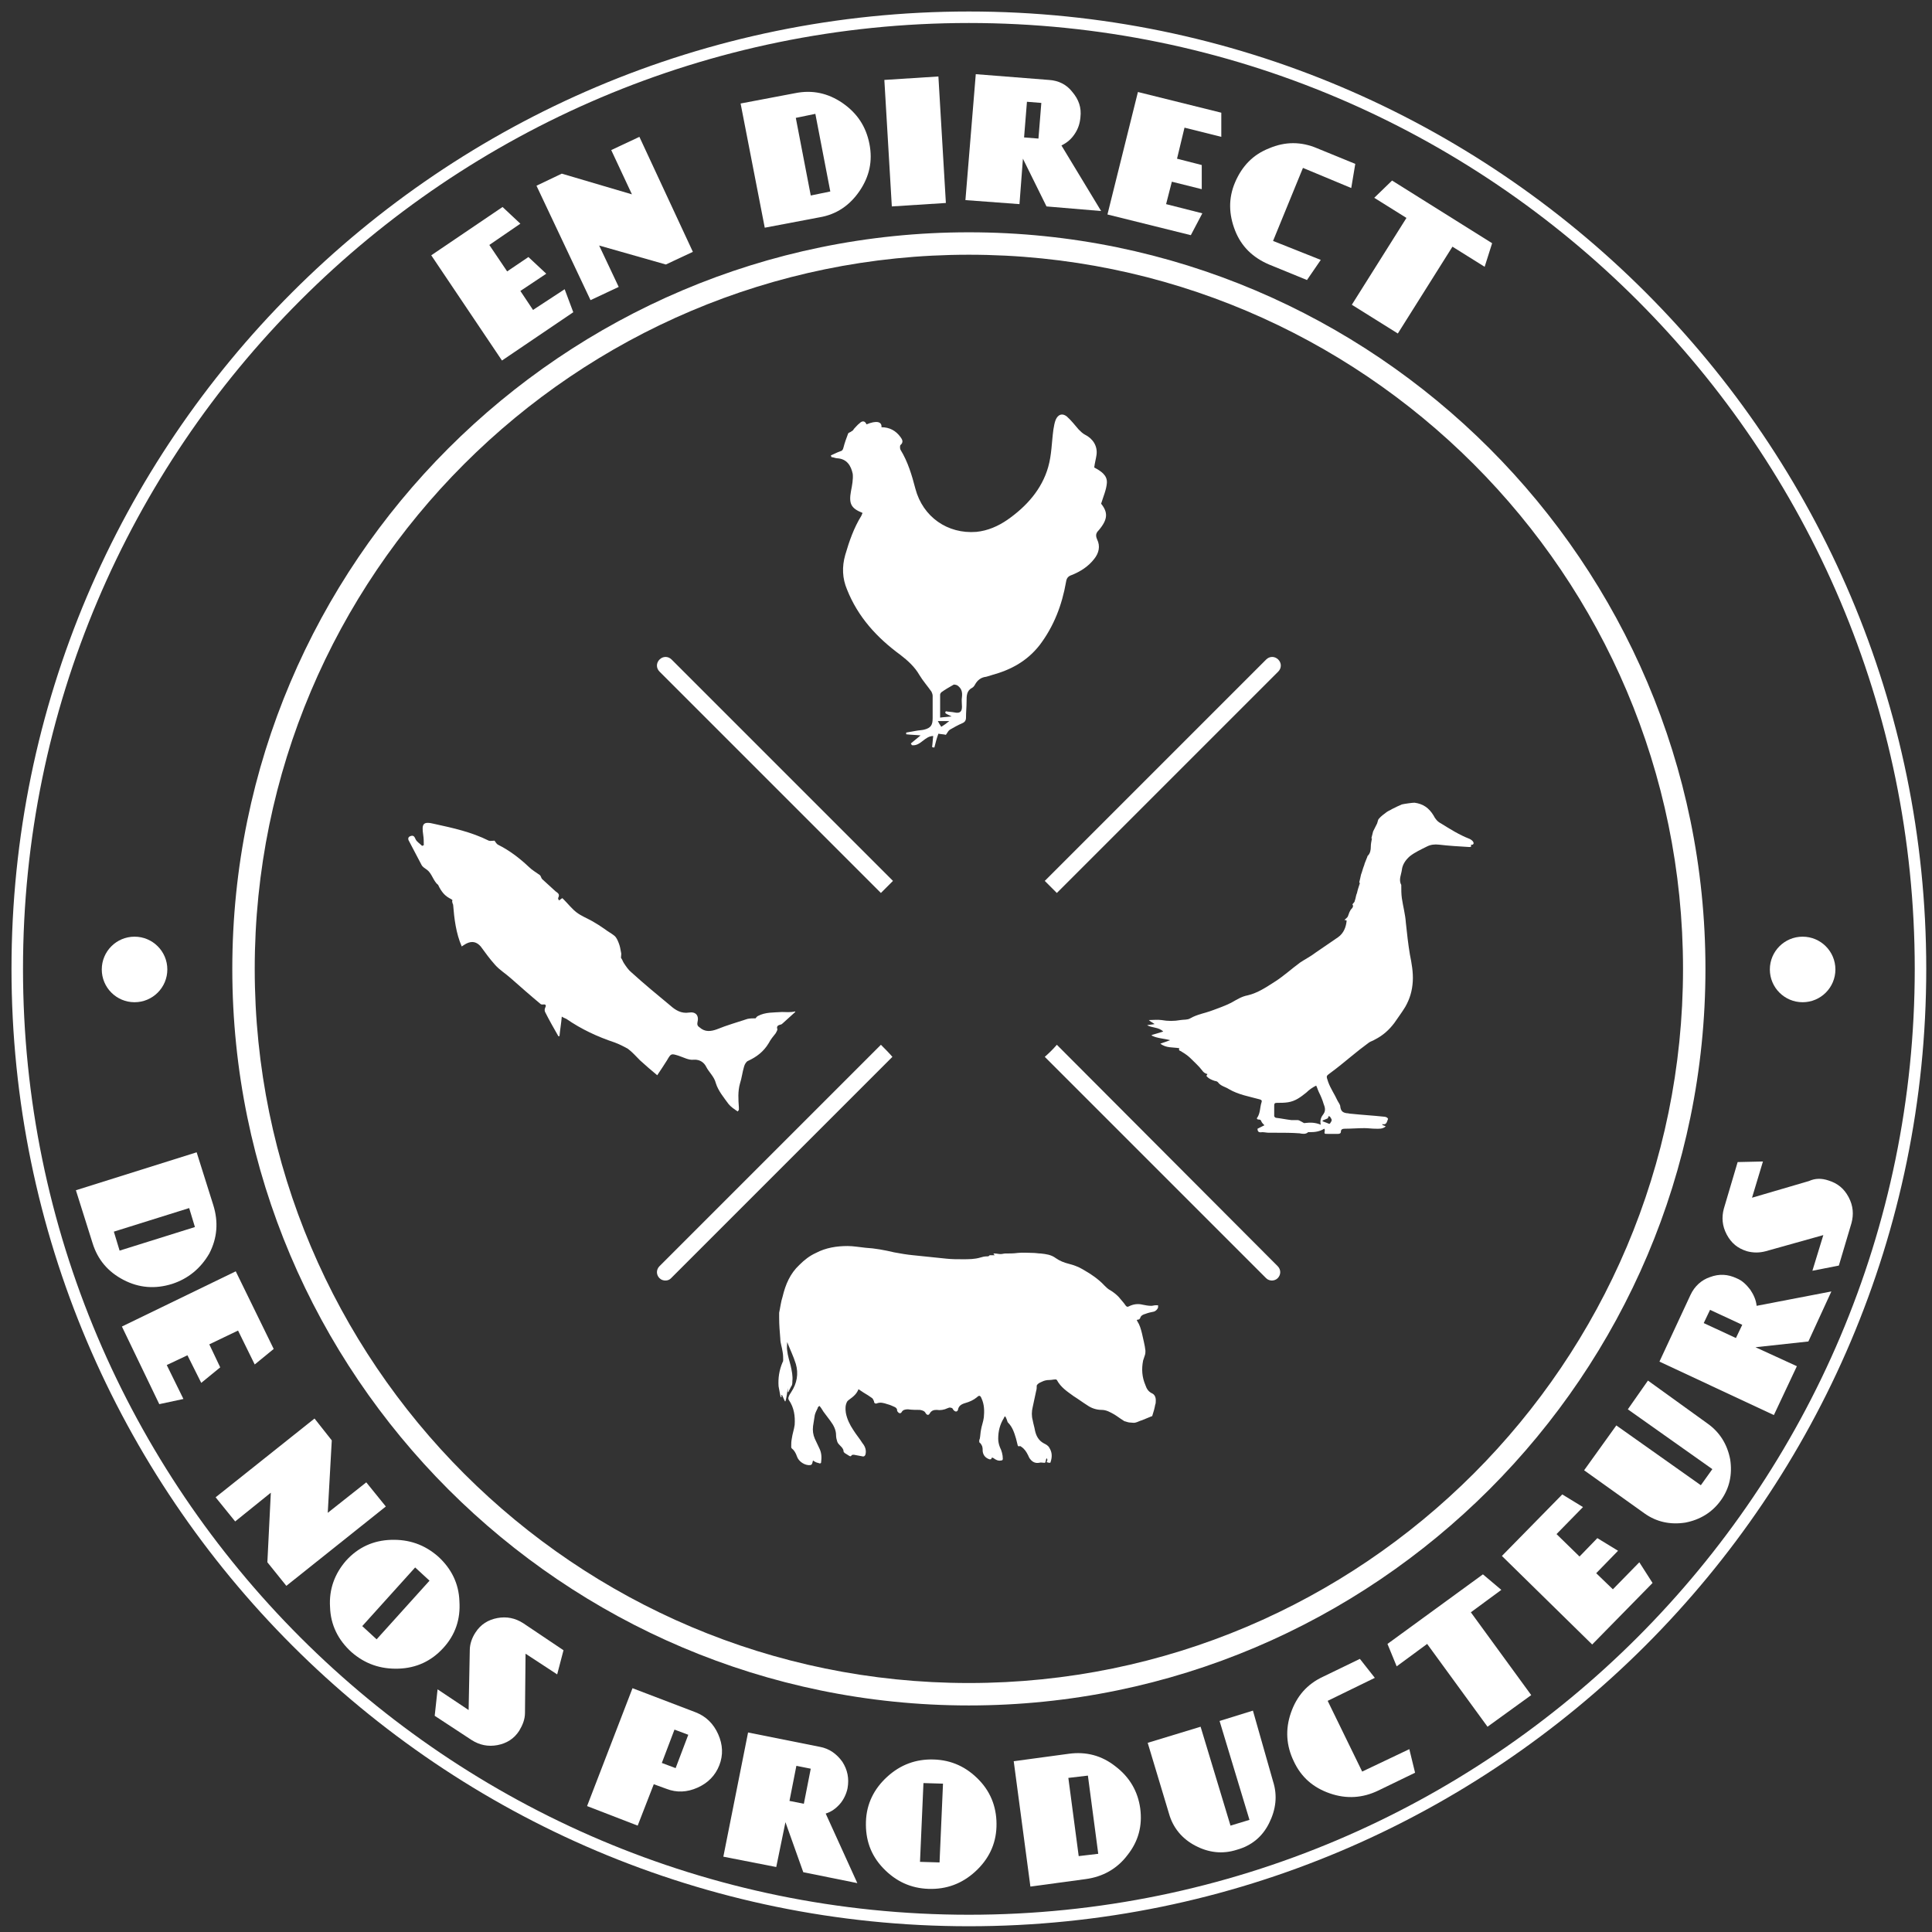 <svg enable-background="new 0 0 336 336" viewBox="0 0 336 336" xmlns="http://www.w3.org/2000/svg"><rect x="0" y="0" width="336" height="336" fill="#333333" stroke="none"/><g fill="#fff"><path d="m219.4 195.1c-.1-.3-.2-.4-.5-.4s-.4-.2-.2-.4c.5-.8.4-1.7.7-2.6.1-.3 0-.4-.3-.5-1.8-.5-3.7-.8-5.4-1.8-.6-.4-1.4-.5-1.9-1.2-.1-.1-.3-.2-.5-.2-.6-.2-1.1-.4-1.5-.9.1-.1.1-.2.2-.3-.4-.1-.7-.3-.9-.6-.6-.8-1.4-1.5-2.1-2.2-.4-.4-1-.8-1.5-1.1-.2-.2-.6-.1-.4-.6-1.1-.2-2.3 0-3.3-.8.6-.2 1.2-.4 1.7-.6-1.1-.3-2.2-.3-3.2-.8v-.1c.7-.2 1.3-.4 2-.6-.8-.8-1.9-.6-2.8-1.1.4-.1.8-.1 1.3-.2-.4-.3-.7-.4-1-.7.8 0 1.5-.1 2.2 0 1.1.2 2.2.2 3.3 0 .6-.1 1.2 0 1.7-.3 1.2-.7 2.6-.9 3.9-1.4 1.1-.4 2.2-.8 3.2-1.3.9-.5 1.8-1.1 2.9-1.3 1.7-.4 3.2-1.4 4.6-2.3 1.6-1 3-2.3 4.5-3.4.9-.6 1.9-1.1 2.8-1.8 1.3-.9 2.5-1.7 3.8-2.6 1-.7 1.4-1.8 1.5-2.9-.2-.1-.3-.1-.4-.1.2-.2.5-.4.6-.6.2-.5.3-1 .7-1.4.2-.2.3-.5.1-.7.1-.2.4-.4.4-.6.2-.5.2-1 .4-1.4.1-.5.3-1.1.5-1.7 0 0-.1-.1-.1-.2.1-.4.2-.8.3-1.3.2-.5.3-1 .5-1.5.1-.2.1-.4.2-.6.1-.3.3-.7.4-1 0-.1 0-.1.1-.2.4-.4.5-1 .5-1.5s.1-1 .2-1.5h-.1c.1-.4.2-.8.3-1.2.2-.4.4-.8.6-1.2.2-.3.2-.8.4-1 .4-.5.9-.8 1.4-1.2.3-.2.6-.3.9-.5.6-.3 1.2-.6 1.7-.8.4-.1 1.8-.3 2.2-.3 1.5.2 2.5.9 3.3 2.2.3.6.7 1.1 1.3 1.4 1.6 1 3.2 2 5 2.7.2.1.5.3.6.5.2.3 0 .6-.4.5.2.5-.2.4-.4.4-1.7-.1-3.4-.2-5.1-.4-.8-.1-1.5 0-2.1.3-1 .5-2.1 1-3 1.7-.8.7-1.3 1.5-1.4 2.4-.1.8-.6 1.7-.1 2.6v.1c0 .7 0 1.5.1 2.2.2 1.4.6 2.8.7 4.3.2 1.9.4 3.7.7 5.5.3 1.5.6 3.1.5 4.7s-.5 3-1.3 4.4c-.6 1-1.3 1.9-1.9 2.8-.9 1.2-2 2.2-3.4 2.9-.3.2-.7.3-1 .5-1.1.8-2.1 1.6-3.2 2.5s-2.3 1.9-3.4 2.7c-.9.7-.9.5-.5 1.7.4 1.1 1.1 2.1 1.6 3.2.2.4.5.7.5 1.1.1.7.4 1 1.1 1.1.3 0 .5.1.8.1 1.9.2 3.7.3 5.6.5.3 0 .7.1.8.4-.2.4-.2 1.1-1 .9 0 .1 0 .1.1.2.1 0 .3.1.5.2-.6.5-1.2.4-1.8.4s-1.3-.1-1.9-.1c-1.1 0-2.3.1-3.4.1-.4 0-.7.1-.7.5 0 .3-.2.4-.5.4-.6 0-1.2 0-1.8 0s-.6 0-.5-.6c0-.1 0-.2-.1-.3-.8.5-1.6.6-2.5.6-.1 0-.2 0-.3 0-.4.4-1 .3-1.5.2-1.4-.1-2.7-.1-4.1-.1-.4 0-.8 0-1.2 0s-.8-.1-1.2-.1c-.6.1-.8-.1-.8-.6l1.2-.6c-.2-.2-.4-.4-.5-.6zm7.8-5.1c-1 .8-1.9 1.5-3.2 1.7-.6.1-1.3.1-1.9.1-.4 0-.5.1-.5.5v1.8c0 .1.2.3.3.3.9.1 1.8.3 2.7.4h1.1c.2 0 .5.2.7.3s.4.3.6.2c.9-.1 1.7-.1 2.7.3-.2-.8.1-1.4.5-1.9.4-.6.2-1.2 0-1.7-.2-.7-.5-1.4-.8-2-.2-.4-.3-.8-.5-1.2-.6.3-1.2.7-1.7 1.2zm3.6 5.3c.2.1.4.2.5.1.1-.2.3-.4.3-.6s-.2-.4-.3-.6c-.1 0-.1-.1-.2-.1-.1.1-.1.3-.2.4-.2.1-.5.2-.7.3-.1 0-.2.1-.2.2.3.1.5.2.8.3z"/><path d="m136 176c-1.4.1-2.9 0-4.2.7-.2.1-.3.3-.4.4-.5 0-.9 0-1.4.1-1.8.6-3.6 1.1-5.3 1.8-1.1.4-2.1.5-3-.3-.3-.2-.5-.4-.4-.9.3-1.2-.3-1.9-1.5-1.7-1.3.2-2.3-.4-3.2-1.2-2.3-1.9-4.6-3.8-6.8-5.8-.5-.4-.9-1-1.3-1.6-.2-.3-.3-.7-.5-.9 0-.4.1-.7 0-1-.1-.6-.2-1.1-.4-1.6s-.4-1-.8-1.3c-.5-.4-1.1-.7-1.6-1.1-.7-.5-1.5-1-2.2-1.4-.9-.5-1.9-.9-2.7-1.5s-1.5-1.5-2.2-2.2c-.1-.1-.2-.2-.3-.3-.2.1-.4.3-.6.4-.1-.2-.2-.4-.1-.5.3-.6-.1-.8-.5-1.1-.8-.7-1.5-1.4-2.3-2.1-.2-.2-.2-.5-.4-.7-.7-.5-1.4-.9-2-1.5-1.6-1.5-3.3-2.8-5.3-3.8-.2-.1-.4-.4-.6-.7-.3 0-.7.1-1 0-3-1.5-6.2-2.2-9.4-2.9-2-.5-2.3-.1-2 1.9.1.6.1 1.2.1 1.8-.1 0-.2.1-.3.1-.4-.4-.9-.7-1.1-1.1s-.3-.8-.9-.6-.4.7-.2 1c.7 1.3 1.4 2.7 2.1 4 .2.4.6.6 1 .9.8.6 1.1 2 1.9 2.6 1.1 2.4 2.4 2.3 2.5 2.7-.2 0 .1.8.1.7.2 2.5.5 5 1.5 7.3.3-.2.6-.4.8-.5 1-.5 1.8-.3 2.5.5.8 1.1 1.6 2.2 2.5 3.2.8.9 1.8 1.5 2.7 2.3 1.7 1.5 3.4 3 5.2 4.5.1.1.3.1.4.1.6-.1.6.2.4.6-.1.2-.1.5 0 .7.7 1.4 1.5 2.8 2.3 4.2h.2c.1-1.1.3-2.2.4-3.4.3.2.6.3.8.4 2.6 1.8 5.4 3.1 8.4 4.1.8.3 1.6.7 2.3 1.1.8.6 1.4 1.3 2.1 2 1 .9 1.9 1.7 3 2.6.6-.9 1.2-1.8 1.7-2.6.7-1.2.7-1.2 2-.8.9.3 1.8.8 2.6.7 1.2-.1 1.9.6 2.2 1.2.5 1 1.4 1.7 1.7 2.9.4 1.3 1.4 2.5 2.2 3.6.4.5 1 .9 1.6 1.3.1-.2.2-.2.2-.3s0-.3 0-.4c-.1-1.4-.2-2.8.2-4.2.3-.9.4-1.9.7-2.9.1-.4.4-.9.7-1 1.5-.7 2.7-1.6 3.6-3.1.3-.6.8-1.2 1.2-1.7.1-.2.3-.5.3-.7-.2-.5.1-.7.5-.8.2 0 .4-.2.5-.3.7-.6 1.4-1.3 2.1-1.9 0-.1 0-.1 0-.1-.9.2-1.6.1-2.3.1z"/><path d="m150 89.2c-2-.8-2.4-1.6-2-3.8.2-1 .4-2.1.3-3-.3-1.4-1-2.6-2.7-2.7-.3 0-.7-.2-1-.2 0-.1-.1-.2-.1-.3.5-.2 1-.5 1.6-.7.4-.1.5-.3.6-.7.2-.8.5-1.6.8-2.4.1-.2.4-.2.6-.4.2-.1.3-.2.4-.4.3-.3.6-.7 1-1 .4-.4.9-.5 1.2.2 1.7-.7 2.7-.5 2.6.5 1.4 0 2.5.6 3.3 1.7.3.4.6.9 0 1.4-.1.1-.1.6 0 .8 1.3 2.1 2 4.5 2.6 6.8 1.3 4.9 5.6 7.9 10.6 7.5 2-.2 3.8-1 5.4-2.1 3.3-2.3 6-5.3 7.1-9.2.6-2.1.6-4.3.9-6.5.1-.6.2-1.2.4-1.7.4-.9 1.1-1.2 1.9-.6.8.7 1.4 1.5 2.1 2.3.3.3.7.7 1.1.9 1.4.7 2.2 2 2 3.5-.1.7-.3 1.4-.4 2.2 1.1.6 2.3 1.3 2.2 2.7-.1 1.2-.6 2.3-1 3.6 1.2 1.5 1.2 2.7-.4 4.6-.5.5-.6.9-.3 1.6.6 1.2.3 2.4-.5 3.4-1 1.3-2.4 2.2-3.9 2.8-.6.2-.9.5-1 1.2-.7 4-2.1 7.7-4.6 11-2.2 2.8-5 4.3-8.3 5.2-.3.1-.6.2-1 .3-.9.1-1.5.6-1.9 1.3-.1.2-.3.5-.5.6-1 .5-1 1.4-1 2.4 0 .9-.1 1.8-.1 2.8 0 .5-.2.8-.7 1-.7.3-1.4.7-2.1 1.1-.3.2-.4.5-.7.9-.3-.1-.8-.1-1.3-.2-.3.8-.5 1.6-.7 2.4-.1 0-.3 0-.4-.1.1-.6.1-1.2.2-1.9-1.5 0-2.2 1.8-3.7 1.6-.1-.1-.1-.2-.2-.3.5-.4 1.1-.9 1.7-1.4-.9-.1-1.7-.1-2.5-.2 0-.1 0-.2 0-.3.6-.1 1.1-.2 1.7-.3.5-.1 1-.1 1.4-.2 1.2-.3 1.5-.8 1.5-2 0-1.3 0-2.6 0-3.9 0-.2-.1-.5-.2-.7-.7-1-1.5-1.9-2.1-2.9-.8-1.4-2-2.5-3.3-3.5-4.1-3-7.4-6.6-9.3-11.4-.8-1.9-.9-3.9-.3-6 .7-2.4 1.5-4.7 2.8-6.8.1-.3.2-.4.2-.5zm14.4 34.8c0-.1 0-.2.1-.3.5.1 1 .1 1.5.2.9.2 1.3-.1 1.3-1 0-.6-.1-1.1 0-1.7.1-.9-.1-1.5-.8-2-.2-.1-.6-.2-.7-.1-.7.4-1.4.8-2.1 1.3-.1.1-.2.3-.2.4v4c.6-.1 1.2-.1 2-.2-.6-.3-.9-.4-1.1-.6zm.7 1.4c-.8 0-1.3 0-2 0 .2.4.4.7.6 1 .5-.3.9-.6 1.4-1z"/><path d="m198.6 247c-.4.1-.7.3-1.1.4-.3.1-.6 0-.9 0s-.6-.1-.9-.2c-.1 0-.3-.1-.4-.2-.5-.3-1-.7-1.5-1-.7-.4-1.4-.8-2.2-.8-.9 0-1.8-.3-2.5-.8-.8-.5-1.6-1.1-2.4-1.6-1.1-.8-2.2-1.5-2.9-2.8 0 0-.1-.1-.2-.1-.4 0-.7.1-1.1.1-.5 0-.9.1-1.3.3-.2.1-.5.2-.7.4-.1.1-.2.2-.2.3 0 .3 0 .6-.1.9-.2.9-.4 1.9-.6 2.8-.2.8-.2 1.6 0 2.3.1.6.3 1.2.4 1.8.2.9.6 1.7 1.5 2.2.4.2.8.4 1 .8.5.8.5 1.6.2 2.5 0 .1-.1.1-.2.1-.2 0-.3-.1-.5-.1.2-.4.2-.5 0-.7-.1.2-.1.5-.2.7 0 .1-.1.1-.2.1-.3 0-.6-.1-.9 0-.6.1-1.1-.1-1.5-.6-.2-.2-.3-.5-.4-.7-.3-.6-.6-1.1-1.2-1.5-.1-.1-.2-.1-.3-.1-.2.1-.2 0-.3-.1-.1-.4-.2-.8-.3-1.2-.3-1-.6-2-1.4-2.8-.1-.1-.1-.2-.1-.2-.1-.3-.2-.6-.4-.9-.1.1-.2.2-.2.3-.7 1.1-1 2.3-1 3.6 0 .5.1 1 .3 1.5.3.6.5 1.3.5 2 0 .2-.1.3-.3.3-.5.1-.9-.1-1.3-.4-.2-.1-.3-.2-.4.1 0 .1-.2.1-.3.1-.6-.2-1.1-.6-1.2-1.4 0-.3 0-.6-.1-.9-.1-.2-.2-.4-.3-.5-.2-.1-.2-.2-.2-.4 0-.1 0-.2.1-.4.1-.5.1-1 .2-1.5.1-.7.4-1.4.5-2.2.1-1.1.1-2.2-.4-3.3-.2-.5-.4-.6-.8-.2-.6.5-1.3.8-2 1s-1.2.5-1.3 1.2c-.1.3-.4.4-.7.1-.1-.1-.2-.2-.2-.3-.2-.2-.4-.2-.6-.2-.1 0-.2.1-.3.1-.6.3-1.3.4-1.9.3-.5 0-.9.1-1.2.6-.2.4-.5.3-.7 0-.2-.4-.5-.5-1-.6-.7 0-1.4 0-2.1-.1-.5 0-.9.1-1.1.5-.2.3-.5.2-.7-.1-.1-.1-.1-.3-.1-.4-.1-.2-.2-.3-.4-.4-.4-.2-.9-.4-1.3-.5-.6-.2-1.2-.4-1.9-.1-.1 0-.2 0-.3-.1s-.1-.2-.1-.3c-.1-.2-.2-.5-.4-.6-.4-.3-.9-.6-1.4-.9-.3-.2-.6-.4-.9-.6-.3.8-.9 1.3-1.6 1.8-.1.1-.3.2-.4.4-.3.6-.3 1.2-.2 1.9.2 1.1.7 2.1 1.3 3 .5.8 1.1 1.5 1.6 2.3.5.6.7 1.3.5 2-.1.2-.2.3-.4.3-.5-.1-1.1-.2-1.6-.3-.2 0-.3 0-.4.1-.1.2-.2.2-.4.1-.3-.2-.5-.3-.8-.5-.1-.1-.2-.2-.2-.3 0-.4-.3-.7-.6-1-.2-.2-.4-.4-.5-.7s-.2-.7-.2-1.1c0-.9-.4-1.7-1-2.5-.4-.5-.8-1.1-1.2-1.6-.2-.3-.4-.7-.7-1-.1.1-.3.2-.3.4-.2.4-.4.8-.5 1.2-.1.6-.2 1.3-.3 1.9-.1.8 0 1.5.3 2.2.3.6.5 1.1.8 1.7.4.8.4 1.6.3 2.4 0 .2-.1.2-.3.2-.2-.1-.4-.1-.6-.2s-.4-.2-.5-.3c-.1.2-.1.5-.2.6 0 .1-.2.2-.3.2-.9.1-2-.6-2.3-1.5-.2-.6-.5-1.1-.9-1.4-.1-.1-.1-.2-.1-.3 0-.5 0-.9.1-1.4.1-.8.4-1.6.5-2.4.1-1.5-.1-3-1-4.3-.1-.1-.1-.3-.1-.4.1-.4.3-.7.5-1 1-1.5 1.3-3.2.8-4.9-.4-1.3-1-2.5-1.5-3.8 0 .5-.1 1 0 1.5.1.9.4 1.8.6 2.6.2.9.4 1.8.3 2.7 0 .3 0 .7-.2.9-.1.2-.2.4-.3.6-.1.1-.1.3-.2.4h-.1c0-.2 0-.5 0-.7-.1.8-.2 1.6-.4 2.3h-.1c-.2-.4-.3-.7-.5-1.1 0 0 0 0-.1 0v.4s0 0-.1 0c0-.1-.1-.2-.1-.3-.1-.5-.2-1.1-.3-1.6-.1-1.4.1-2.8.7-4.2.1-.1.1-.3.1-.4 0-.4 0-.9-.1-1.4-.1-.8-.4-1.5-.4-2.3-.1-1.2-.2-2.4-.2-3.6 0-.3 0-.6 0-.9.2-.9.3-1.9.6-2.8.5-2.1 1.3-4 2.9-5.5.9-.9 1.8-1.6 2.9-2.1 1.7-.9 3.6-1.2 5.5-1.2 1 0 2.1.2 3.1.3 1.7.1 3.3.4 5 .8 1.1.2 2.2.4 3.3.5 1 .1 1.9.2 2.9.3s1.9.2 2.9.3c.9.1 1.9.1 2.8.1 1.1 0 2.1 0 3.1-.3.3-.1.7-.2 1.1-.2.2 0 .4 0 .5-.2h.2.7c-.1-.1-.2-.2-.2-.2v-.1h.2c.3 0 .7.1 1 .1s.6-.1.8-.1c.7 0 1.5 0 2.2-.1.9-.1 1.8 0 2.7 0 .4 0 .9.1 1.3.1.9.1 1.8.2 2.6.8.7.5 1.5.8 2.3 1s1.6.5 2.3.9c1.4.8 2.8 1.7 3.9 2.9.3.3.6.6 1 .8.5.3 1 .7 1.4 1.1.4.5.9 1 1.3 1.6.2.2.3.2.5.1.8-.4 1.6-.5 2.4-.3.5.1 1 .2 1.5.2.3 0 .5-.1.8-.1h.4v.4c-.1.3-.4.6-.7.7-.5.1-1 .2-1.5.4-.4.1-.8.3-.9.7-.1.2-.2.3-.4.3-.1 0-.1 0-.2.1 0 .1.1.1.1.2.4.6.6 1.3.8 2.1.2 1 .5 2 .6 3 0 .3 0 .5-.1.8s-.2.6-.3.9c-.3 1.5-.2 2.9.4 4.3.2.6.5 1.1 1.1 1.4.5.2.7.7.7 1.2 0 .3 0 .6-.1.8-.1.6-.3 1.3-.5 1.9 0 .1 0 .1-.1.1"/><path d="m29.9 223.3c-2.9.9-5.7.7-8.4-.7s-4.5-3.5-5.4-6.4l-2.9-9.2 21-6.6 2.9 9.2c.9 2.9.7 5.7-.7 8.4-1.5 2.6-3.7 4.4-6.5 5.3zm-9.1-5.8 13.1-4.1-1-3.3-13.1 4.1z"/><path d="m31.9 243.3-4.2.9-6.5-13.5 19.8-9.6 6.6 13.5-3.3 2.7-2.9-5.9-5 2.4 1.9 4-3.3 2.7-2.4-4.8-3.6 1.7z"/><path d="m49.8 275.8-3.3-4.1.6-12.1-6.2 5-3.4-4.2 17.2-13.7 3 3.8-.7 12.6 6.7-5.3 3.4 4.2z"/><path d="m77.1 286.6c-2.1 2.3-4.7 3.5-7.8 3.6s-5.8-.8-8.2-2.9c-2.3-2.1-3.6-4.7-3.7-7.8-.2-3.1.8-5.8 2.8-8.1 2.1-2.3 4.7-3.5 7.8-3.6s5.8.8 8.2 2.9c2.3 2.1 3.6 4.7 3.7 7.8.2 3.1-.7 5.8-2.8 8.1zm-11.6-1.5 9.2-10.2-2.5-2.3-9.2 10.2z"/><path d="m90.3 301c-.9 1.4-2.2 2.2-3.8 2.5s-3.1 0-4.5-.9l-6.4-4.2.5-4.6 5.4 3.6.2-10.4c0-1.1.4-2.2 1-3.1.9-1.4 2.2-2.2 3.8-2.5s3.1 0 4.5.9l7 4.7-1.1 4.2-5.5-3.6-.1 10.3c0 1.1-.4 2.1-1 3.1z"/><path d="m125.1 307c-.7 1.8-2 3.1-3.8 3.9s-3.6.9-5.4.2l-2.2-.8-2.8 7.2-8.8-3.4 7.9-20.5 11 4.2c1.8.7 3.1 2 3.9 3.8s.9 3.6.2 5.4zm-7.6.5 2.2-5.8-2.4-.9-2.2 5.8z"/><path d="m149.1 327.5-9.4-1.9-3.1-8.7-1.6 7.8-9.2-1.8 4.3-21.6 12.5 2.5c1.6.3 2.9 1.2 3.9 2.6.9 1.4 1.2 2.9.9 4.6-.2 1-.7 2-1.3 2.7-.7.8-1.5 1.4-2.5 1.7zm-9.3-13.8 1.2-6.1-2.5-.5-1.2 6.1z"/><path d="m173.3 317.7c-.1 3.1-1.4 5.7-3.7 7.8s-5 3.1-8.1 3-5.7-1.3-7.9-3.6-3.1-5-3-8.1 1.4-5.7 3.7-7.8 5-3.1 8.1-3 5.7 1.3 7.9 3.6 3.1 5.1 3 8.1zm-9.9 6.2.6-13.7-3.4-.1-.6 13.7z"/><path d="m198.3 314.5c.4 3-.3 5.7-2.2 8.1-1.8 2.4-4.3 3.8-7.3 4.2l-9.6 1.3-2.9-21.8 9.6-1.3c3-.4 5.7.3 8.1 2.2 2.5 1.9 3.9 4.4 4.3 7.3zm-7.3 7.9-1.8-13.6-3.4.4 1.8 13.6z"/><path d="m221.4 309.8c.8 2.5.5 4.9-.7 7.3s-3.1 3.9-5.6 4.6c-2.5.8-4.9.5-7.2-.7s-3.9-3.1-4.6-5.6l-3.7-12.3 9.2-2.8 5.2 17.2 3.3-1-5.2-17.2 5.8-1.8z"/><path d="m245.1 304.2 1 4.1-6.4 3.1c-2.7 1.3-5.5 1.5-8.4.5s-5-2.8-6.3-5.6c-1.3-2.7-1.5-5.5-.5-8.4s2.8-5 5.6-6.3l6.4-3.1 2.6 3.3-8.2 4 6 12.3z"/><path d="m261.1 276.5-5.3 3.9 10.5 14.4-7.6 5.5-10.5-14.4-5.3 3.9-1.6-3.9 16.6-12.1z"/><path d="m285.1 271.7 2.3 3.6-10.5 10.7-15.7-15.4 10.5-10.7 3.6 2.2-4.6 4.7 4 3.9 3.1-3.2 3.6 2.2-3.8 3.9 2.9 2.8z"/><path d="m297 247.6c2.1 1.5 3.4 3.6 3.9 6.2.4 2.6-.1 5-1.6 7.1s-3.6 3.4-6.2 3.9c-2.6.4-5-.1-7.1-1.6l-10.5-7.5 5.6-7.8 14.7 10.4 2-2.8-14.7-10.4 3.5-5z"/><path d="m318.5 224.6-4 8.7-9.2 1 7.2 3.3-4 8.5-19.9-9.3 5.4-11.6c.7-1.5 1.9-2.6 3.4-3.1 1.6-.6 3.1-.5 4.6.2 1 .4 1.7 1.1 2.4 2 .6.9 1 1.8 1.1 2.8zm-15.5 5.8-5.6-2.6-1.1 2.3 5.6 2.6z"/><path d="m318 205.3c1.6.5 2.7 1.4 3.5 2.9s.9 3 .5 4.5l-2.2 7.4-4.6.9 1.9-6.2-10 2.8c-1.1.3-2.2.3-3.3 0-1.6-.5-2.7-1.4-3.5-2.9s-.9-3-.5-4.5l2.4-8.1 4.4-.1-1.9 6.3 9.9-2.9c1.1-.5 2.2-.5 3.4-.1z"/><path d="m98.2 50.3 1.5 4-12.4 8.4-12.3-18.3 12.4-8.4 3.1 2.9-5.4 3.7 3.1 4.6 3.7-2.5 3.1 2.9-4.5 3 2.2 3.3z"/><path d="m120.5 43.8-4.7 2.2-11.6-3.3 3.4 7.2-4.9 2.3-9.4-19.9 4.4-2.1 12.2 3.6-3.6-7.7 4.9-2.3z"/><path d="m151.2 25c.6 3 0 5.7-1.7 8.2s-4 4.1-7 4.6l-9.5 1.8-4.2-21.6 9.5-1.8c3-.6 5.7 0 8.2 1.7 2.6 1.8 4.1 4.1 4.7 7.1zm-6.8 8.3-2.6-13.5-3.4.7 2.6 13.5z"/><path d="m164.5 35.3-9.4.6-1.3-22 9.4-.6z"/><path d="m191.5 36.7-9.5-.8-4.1-8.3-.6 7.9-9.4-.7 1.8-21.9 12.7 1c1.7.1 3.1.8 4.1 2.1 1.1 1.3 1.6 2.7 1.4 4.4-.1 1.1-.4 2-1 2.9s-1.3 1.5-2.3 2zm-10.9-12.6.5-6.2-2.5-.2-.5 6.2z"/><path d="m209.1 37.1-2 3.8-14.5-3.6 5.3-21.3 14.5 3.6v4.2l-6.4-1.6-1.3 5.4 4.3 1.1v4.2l-5.2-1.3-1 3.9z"/><path d="m229.7 45.2-2.4 3.5-6.6-2.7c-2.8-1.2-4.8-3.1-5.9-5.9s-1.2-5.6 0-8.4 3.1-4.8 5.9-5.9c2.8-1.2 5.6-1.2 8.4 0l6.6 2.7-.7 4.2-8.4-3.5-5.2 12.7z"/><path d="m258.2 46.4-5.6-3.5-9.5 15.1-8-5 9.5-15.1-5.6-3.5 3.1-3 17.4 10.9z"/><path d="m168.5 296.6c-70.6 0-128.1-57.5-128.1-128.1s57.5-128.1 128.1-128.1 128.1 57.5 128.1 128.1-57.5 128.1-128.1 128.1zm0-252.3c-68.5 0-124.2 55.7-124.2 124.2s55.7 124.2 124.2 124.2 124.2-55.7 124.2-124.2-55.7-124.2-124.2-124.2z"/><path d="m168.5 335c-91.8 0-166.5-74.7-166.5-166.5s74.7-166.5 166.5-166.5 166.5 74.7 166.5 166.5-74.7 166.5-166.5 166.5zm0-331c-90.7 0-164.5 73.8-164.5 164.5s73.8 164.5 164.5 164.5 164.5-73.8 164.5-164.5-73.8-164.5-164.5-164.5z"/><circle cx="23.4" cy="168.6" r="5.7"/><circle cx="313.5" cy="168.6" r="5.7"/><path d="m155.3 153.2-38.5-38.5c-.6-.6-1.5-.6-2.1 0s-.6 1.5 0 2.1l38.5 38.5z"/><path d="m183.8 181.7c-.6.7-1.3 1.4-2.1 2.1l38.5 38.5c.3.3.7.4 1 .4s.7-.1 1-.4c.6-.6.6-1.5 0-2.1z"/><path d="m153.2 181.7-38.5 38.5c-.6.6-.6 1.5 0 2.1.3.3.7.4 1 .4.4 0 .7-.1 1-.4l38.5-38.5c-.6-.7-1.3-1.4-2-2.1z"/><path d="m183.8 155.3 38.5-38.5c.6-.6.6-1.5 0-2.1s-1.5-.6-2.1 0l-38.5 38.5z"/></g></svg>
